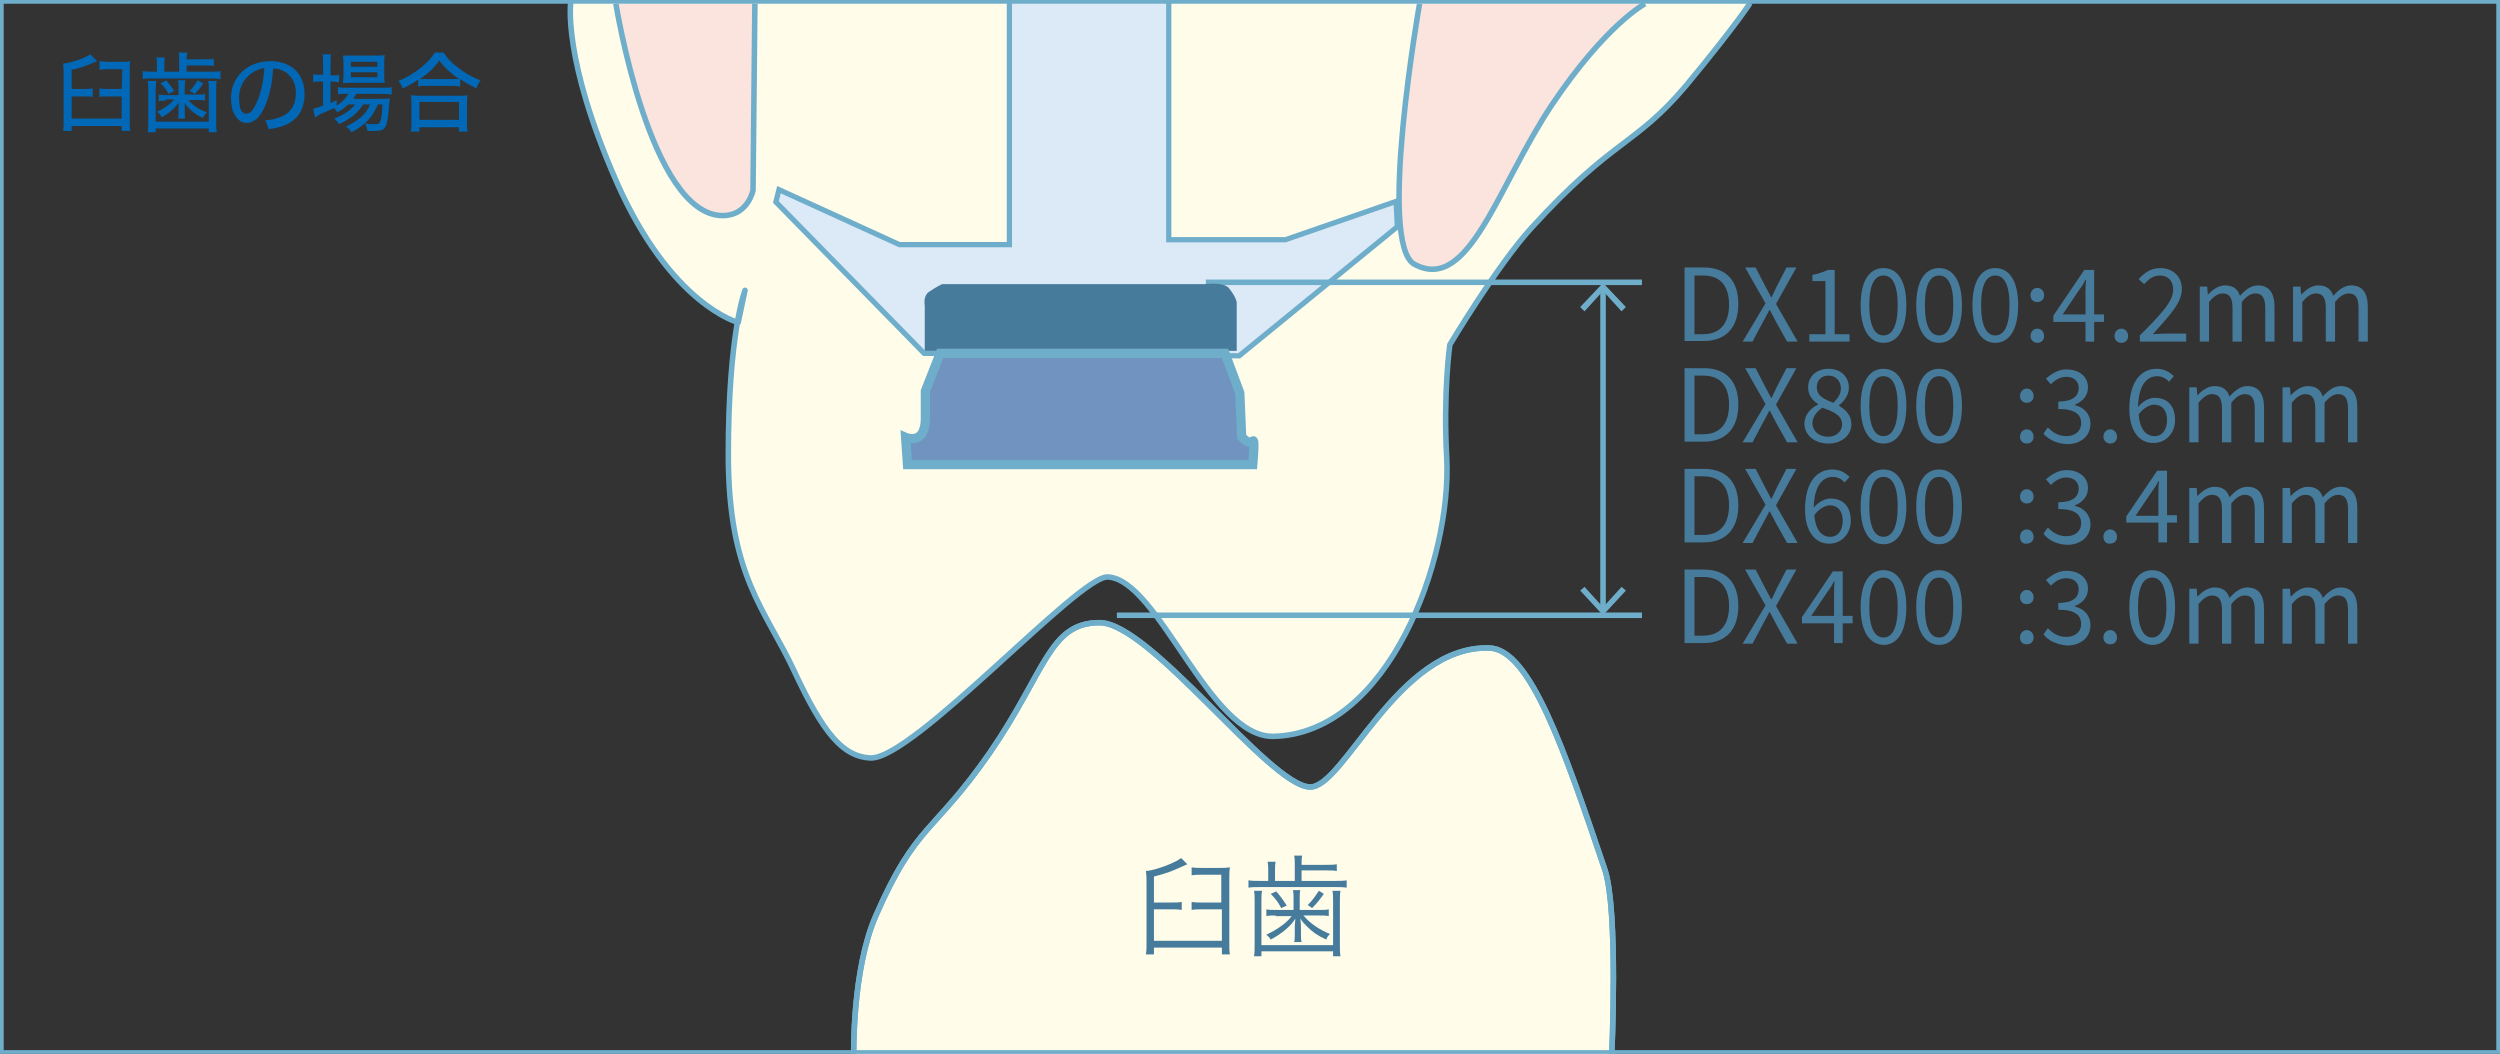 <?xml version="1.0" encoding="utf-8"?>
<!-- Generator: Adobe Illustrator 28.1.0, SVG Export Plug-In . SVG Version: 6.00 Build 0)  -->
<svg version="1.1" id="レイヤー_1" xmlns="http://www.w3.org/2000/svg" xmlns:xlink="http://www.w3.org/1999/xlink" x="0px"
	 y="0px" viewBox="0 0 404.7 170.6" style="enable-background:new 0 0 404.7 170.6;" xml:space="preserve">
<rect x="0" y="0" width="404.7" height="170.6" fill="#333333" stroke="none"/>
<style type="text/css">
	.st0{fill:#FFFDEA;stroke:#6FAECA;stroke-width:0.898;stroke-linejoin:round;}
	.st1{fill:#477B9C;}
	.st2{fill:#808080;stroke:#000000;stroke-width:1.487;}
	.st3{fill:#404040;stroke:#000000;stroke-width:1.487;}
	.st4{fill:#DCE9F7;stroke:#6FAECA;stroke-width:0.849;stroke-miterlimit:10;}
	.st5{fill:#FBE4DE;stroke:#6FAECA;stroke-width:0.898;stroke-linejoin:round;}
	.st6{fill:none;stroke:#6FAECA;stroke-width:0.898;stroke-miterlimit:10;}
	.st7{fill:#7093BF;stroke:#6FAECA;stroke-width:1.497;}
	.st8{fill:#6FAECA;}
	.st9{fill:none;stroke:#6FAECA;stroke-width:0.6;stroke-miterlimit:10;}
	.st10{fill:#0068B7;}
</style>
<path class="st0" d="M138.2,171c0,0-0.3-14,3.6-22.8c6.5-14.9,9.3-13.2,18.4-26.3c9.1-13.2,9.6-21.1,17.8-21.1
	c8.2,0,27.4,26.3,34,26.6c5.5,0.3,14.3-23,29.1-22.5c6.6,0.2,12.1,16.4,18.7,35.9c2.2,6.6,1.1,30.2,1.1,30.2"/>
<g>
	<g>
		<path class="st1" d="M272.8,43.3h3c3.7,0,5.6,2.2,5.6,5.9c0,3.8-2,6-5.6,6h-3.1V43.3z M275.7,54.1c2.8,0,4.2-1.8,4.2-4.8
			c0-3-1.4-4.7-4.2-4.7h-1.4v9.5H275.7z"/>
		<path class="st1" d="M285.8,49.1l-3.3-5.8h1.7l1.6,3.1c0.3,0.6,0.6,1.1,0.9,1.7h0.1c0.3-0.7,0.6-1.2,0.8-1.7l1.6-3.1h1.6l-3.3,5.9
			l3.5,6.1h-1.7l-1.8-3.2c-0.3-0.6-0.6-1.2-1-1.9h-0.1c-0.3,0.7-0.7,1.3-1,1.9l-1.7,3.2h-1.6L285.8,49.1z"/>
		<path class="st1" d="M292.8,54.1h2.7v-8.6h-2.1v-1c1.1-0.2,1.8-0.5,2.5-0.8h1.1v10.4h2.4v1.2h-6.5V54.1z"/>
		<path class="st1" d="M301.2,49.4c0-3.9,1.4-6,3.7-6c2.3,0,3.7,2.1,3.7,6c0,3.9-1.4,6.1-3.7,6.1C302.6,55.5,301.2,53.3,301.2,49.4z
			 M307.2,49.4c0-3.4-0.9-4.8-2.3-4.8c-1.4,0-2.3,1.4-2.3,4.8c0,3.4,0.9,4.9,2.3,4.9C306.3,54.3,307.2,52.8,307.2,49.4z"/>
		<path class="st1" d="M310.2,49.4c0-3.9,1.4-6,3.7-6c2.3,0,3.7,2.1,3.7,6c0,3.9-1.4,6.1-3.7,6.1C311.6,55.5,310.2,53.3,310.2,49.4z
			 M316.2,49.4c0-3.4-0.9-4.8-2.3-4.8c-1.4,0-2.3,1.4-2.3,4.8c0,3.4,0.9,4.9,2.3,4.9C315.3,54.3,316.2,52.8,316.2,49.4z"/>
		<path class="st1" d="M319.3,49.4c0-3.9,1.4-6,3.7-6c2.3,0,3.7,2.1,3.7,6c0,3.9-1.4,6.1-3.7,6.1C320.7,55.5,319.3,53.3,319.3,49.4z
			 M325.3,49.4c0-3.4-0.9-4.8-2.3-4.8c-1.4,0-2.3,1.4-2.3,4.8c0,3.4,0.9,4.9,2.3,4.9C324.4,54.3,325.3,52.8,325.3,49.4z"/>
		<path class="st1" d="M328.7,47.8c0-0.7,0.5-1.2,1.1-1.2c0.6,0,1.1,0.5,1.1,1.2c0,0.7-0.5,1.1-1.1,1.1
			C329.2,48.9,328.7,48.5,328.7,47.8z M328.7,54.4c0-0.7,0.5-1.2,1.1-1.2c0.6,0,1.1,0.5,1.1,1.2c0,0.7-0.5,1.1-1.1,1.1
			C329.2,55.5,328.7,55,328.7,54.4z"/>
		<path class="st1" d="M337.6,52.1h-5.2v-1l5-7.4h1.6v7.2h1.6v1.2H339v3.2h-1.4V52.1z M337.6,50.9v-3.4c0-0.6,0-1.6,0.1-2.2h-0.1
			c-0.3,0.6-0.6,1.1-1,1.6l-2.7,4H337.6z"/>
		<path class="st1" d="M342.3,54.4c0-0.7,0.5-1.2,1.1-1.2c0.6,0,1.1,0.5,1.1,1.2c0,0.7-0.5,1.1-1.1,1.1
			C342.7,55.5,342.3,55,342.3,54.4z"/>
		<path class="st1" d="M346.3,54.4c3.5-3.5,5.5-5.6,5.5-7.5c0-1.3-0.7-2.3-2.2-2.3c-1,0-1.8,0.6-2.5,1.4l-0.9-0.8
			c1-1.1,2-1.8,3.5-1.8c2.1,0,3.5,1.4,3.5,3.4c0,2.2-2,4.3-4.7,7.3c0.6,0,1.3-0.1,2-0.1h3.4v1.3h-7.5V54.4z"/>
		<path class="st1" d="M356.1,46.4h1.2l0.1,1.3h0c0.8-0.8,1.7-1.5,2.8-1.5c1.4,0,2.1,0.7,2.4,1.7c0.9-1,1.8-1.7,2.9-1.7
			c1.8,0,2.7,1.2,2.7,3.5v5.6h-1.5v-5.4c0-1.7-0.5-2.4-1.6-2.4c-0.7,0-1.4,0.4-2.2,1.4v6.4h-1.5v-5.4c0-1.7-0.5-2.4-1.6-2.4
			c-0.7,0-1.4,0.4-2.2,1.4v6.4h-1.5V46.4z"/>
		<path class="st1" d="M371.2,46.4h1.2l0.1,1.3h0c0.8-0.8,1.7-1.5,2.8-1.5c1.4,0,2.1,0.7,2.4,1.7c0.9-1,1.8-1.7,2.9-1.7
			c1.8,0,2.7,1.2,2.7,3.5v5.6h-1.5v-5.4c0-1.7-0.5-2.4-1.6-2.4c-0.7,0-1.4,0.4-2.2,1.4v6.4h-1.5v-5.4c0-1.7-0.5-2.4-1.6-2.4
			c-0.7,0-1.4,0.4-2.2,1.4v6.4h-1.5V46.4z"/>
		<path class="st1" d="M272.8,59.6h3c3.7,0,5.6,2.2,5.6,5.9c0,3.8-2,6-5.6,6h-3.1V59.6z M275.7,70.3c2.8,0,4.2-1.8,4.2-4.8
			c0-3-1.4-4.7-4.2-4.7h-1.4v9.5H275.7z"/>
		<path class="st1" d="M285.8,65.4l-3.3-5.8h1.7l1.6,3.1c0.3,0.6,0.6,1.1,0.9,1.7h0.1c0.3-0.7,0.6-1.2,0.8-1.7l1.6-3.1h1.6l-3.3,5.9
			l3.5,6.1h-1.7l-1.8-3.2c-0.3-0.6-0.6-1.2-1-1.9h-0.1c-0.3,0.7-0.7,1.3-1,1.9l-1.7,3.2h-1.6L285.8,65.4z"/>
		<path class="st1" d="M292.1,68.6c0-1.5,1.1-2.6,2.2-3.1v-0.1c-0.9-0.6-1.6-1.4-1.6-2.7c0-1.8,1.4-3,3.3-3c2,0,3.3,1.3,3.3,3.1
			c0,1.2-0.9,2.3-1.6,2.8v0.1c1,0.6,2,1.4,2,3c0,1.7-1.5,3.1-3.7,3.1C293.7,71.8,292.1,70.4,292.1,68.6z M298.2,68.7
			c0-1.5-1.5-2.1-3.2-2.7c-0.9,0.6-1.6,1.5-1.6,2.5c0,1.3,1.1,2.2,2.5,2.2C297.3,70.7,298.2,69.8,298.2,68.7z M298,62.9
			c0-1.1-0.7-2.1-2-2.1c-1.1,0-1.9,0.7-1.9,1.9c0,1.4,1.3,2,2.7,2.5C297.5,64.5,298,63.8,298,62.9z"/>
		<path class="st1" d="M301.2,65.7c0-3.9,1.4-6,3.7-6c2.3,0,3.7,2.1,3.7,6c0,3.9-1.4,6.1-3.7,6.1C302.6,71.8,301.2,69.6,301.2,65.7z
			 M307.2,65.7c0-3.4-0.9-4.8-2.3-4.8c-1.4,0-2.3,1.4-2.3,4.8s0.9,4.9,2.3,4.9C306.3,70.6,307.2,69.1,307.2,65.7z"/>
		<path class="st1" d="M310.2,65.7c0-3.9,1.4-6,3.7-6c2.3,0,3.7,2.1,3.7,6c0,3.9-1.4,6.1-3.7,6.1C311.6,71.8,310.2,69.6,310.2,65.7z
			 M316.2,65.7c0-3.4-0.9-4.8-2.3-4.8c-1.4,0-2.3,1.4-2.3,4.8s0.9,4.9,2.3,4.9C315.3,70.6,316.2,69.1,316.2,65.7z"/>
		<path class="st1" d="M327,64.1c0-0.7,0.5-1.2,1.1-1.2c0.6,0,1.1,0.5,1.1,1.2c0,0.7-0.5,1.1-1.1,1.1C327.4,65.2,327,64.7,327,64.1z
			 M327,70.7c0-0.7,0.5-1.2,1.1-1.2c0.6,0,1.1,0.5,1.1,1.2c0,0.7-0.5,1.1-1.1,1.1C327.4,71.8,327,71.3,327,70.7z"/>
		<path class="st1" d="M330.8,70.2l0.7-1c0.7,0.7,1.6,1.4,3,1.4c1.4,0,2.4-0.8,2.4-2.1c0-1.4-1-2.3-3.7-2.3V65c2.5,0,3.3-1,3.3-2.2
			c0-1.1-0.8-1.8-2-1.8c-1,0-1.8,0.5-2.5,1.2l-0.8-0.9c0.9-0.8,2-1.5,3.3-1.5c2,0,3.5,1.1,3.5,2.9c0,1.4-0.9,2.3-2.1,2.8v0.1
			c1.4,0.3,2.5,1.4,2.5,3c0,2.1-1.7,3.3-3.8,3.3C332.7,71.8,331.5,71,330.8,70.2z"/>
		<path class="st1" d="M340.5,70.7c0-0.7,0.5-1.2,1.1-1.2c0.6,0,1.1,0.5,1.1,1.2c0,0.7-0.5,1.1-1.1,1.1
			C341,71.8,340.5,71.3,340.5,70.7z"/>
		<path class="st1" d="M344.7,66.2c0-4.7,2.1-6.5,4.4-6.5c1.2,0,2.1,0.5,2.8,1.2l-0.8,0.9c-0.5-0.6-1.2-0.9-1.9-0.9
			c-1.6,0-3,1.3-3.1,5c0.7-0.9,1.8-1.5,2.7-1.5c2,0,3.3,1.2,3.3,3.6c0,2.2-1.6,3.7-3.4,3.7C346.4,71.8,344.7,69.9,344.7,66.2z
			 M346.2,67.1c0.2,2.3,1.1,3.5,2.6,3.5c1.2,0,2-1,2-2.6c0-1.5-0.7-2.5-2.2-2.5C347.9,65.6,347,66,346.2,67.1z"/>
		<path class="st1" d="M354.4,62.7h1.2l0.1,1.3h0c0.8-0.8,1.7-1.5,2.8-1.5c1.4,0,2.1,0.7,2.4,1.7c0.9-1,1.8-1.7,2.9-1.7
			c1.8,0,2.7,1.2,2.7,3.5v5.6h-1.5v-5.4c0-1.7-0.5-2.4-1.6-2.4c-0.7,0-1.4,0.4-2.2,1.4v6.4h-1.5v-5.4c0-1.7-0.5-2.4-1.6-2.4
			c-0.7,0-1.4,0.4-2.2,1.4v6.4h-1.5V62.7z"/>
		<path class="st1" d="M369.5,62.7h1.2l0.1,1.3h0c0.8-0.8,1.7-1.5,2.8-1.5c1.4,0,2.1,0.7,2.4,1.7c0.9-1,1.8-1.7,2.9-1.7
			c1.8,0,2.7,1.2,2.7,3.5v5.6h-1.5v-5.4c0-1.7-0.5-2.4-1.6-2.4c-0.7,0-1.4,0.4-2.2,1.4v6.4h-1.5v-5.4c0-1.7-0.5-2.4-1.6-2.4
			c-0.7,0-1.4,0.4-2.2,1.4v6.4h-1.5V62.7z"/>
		<path class="st1" d="M272.8,75.9h3c3.7,0,5.6,2.2,5.6,5.9c0,3.8-2,6-5.6,6h-3.1V75.9z M275.7,86.6c2.8,0,4.2-1.8,4.2-4.8
			c0-3-1.4-4.7-4.2-4.7h-1.4v9.5H275.7z"/>
		<path class="st1" d="M285.8,81.7l-3.3-5.8h1.7l1.6,3.1c0.3,0.6,0.6,1.1,0.9,1.7h0.1c0.3-0.7,0.6-1.2,0.8-1.7l1.6-3.1h1.6l-3.3,5.9
			l3.5,6.1h-1.7l-1.8-3.2c-0.3-0.6-0.6-1.2-1-1.9h-0.1c-0.3,0.7-0.7,1.3-1,1.9l-1.7,3.2h-1.6L285.8,81.7z"/>
		<path class="st1" d="M292.2,82.5c0-4.7,2.1-6.5,4.4-6.5c1.2,0,2.1,0.5,2.8,1.2l-0.8,0.9c-0.5-0.6-1.2-0.9-1.9-0.9
			c-1.6,0-3,1.3-3.1,5c0.7-0.9,1.8-1.5,2.7-1.5c2,0,3.3,1.2,3.3,3.6c0,2.2-1.6,3.7-3.4,3.7C294,88.1,292.2,86.2,292.2,82.5z
			 M293.7,83.4c0.2,2.3,1.1,3.5,2.6,3.5c1.2,0,2-1,2-2.6c0-1.5-0.7-2.5-2.2-2.5C295.4,81.9,294.5,82.3,293.7,83.4z"/>
		<path class="st1" d="M301.2,82c0-3.9,1.4-6,3.7-6c2.3,0,3.7,2.1,3.7,6c0,3.9-1.4,6.1-3.7,6.1C302.6,88.1,301.2,85.9,301.2,82z
			 M307.2,82c0-3.4-0.9-4.8-2.3-4.8c-1.4,0-2.3,1.4-2.3,4.8c0,3.4,0.9,4.9,2.3,4.9C306.3,86.9,307.2,85.4,307.2,82z"/>
		<path class="st1" d="M310.2,82c0-3.9,1.4-6,3.7-6c2.3,0,3.7,2.1,3.7,6c0,3.9-1.4,6.1-3.7,6.1C311.6,88.1,310.2,85.9,310.2,82z
			 M316.2,82c0-3.4-0.9-4.8-2.3-4.8c-1.4,0-2.3,1.4-2.3,4.8c0,3.4,0.9,4.9,2.3,4.9C315.3,86.9,316.2,85.4,316.2,82z"/>
		<path class="st1" d="M327,80.4c0-0.7,0.5-1.2,1.1-1.2c0.6,0,1.1,0.5,1.1,1.2c0,0.7-0.5,1.1-1.1,1.1C327.4,81.5,327,81,327,80.4z
			 M327,86.9c0-0.7,0.5-1.2,1.1-1.2c0.6,0,1.1,0.5,1.1,1.2c0,0.7-0.5,1.1-1.1,1.1C327.4,88.1,327,87.6,327,86.9z"/>
		<path class="st1" d="M330.8,86.4l0.7-1c0.7,0.7,1.6,1.4,3,1.4c1.4,0,2.4-0.8,2.4-2.1c0-1.4-1-2.3-3.7-2.3v-1.1
			c2.5,0,3.3-1,3.3-2.2c0-1.1-0.8-1.8-2-1.8c-1,0-1.8,0.5-2.5,1.2l-0.8-0.9c0.9-0.8,2-1.5,3.3-1.5c2,0,3.5,1.1,3.5,2.9
			c0,1.4-0.9,2.3-2.1,2.8v0.1c1.4,0.3,2.5,1.4,2.5,3c0,2.1-1.7,3.3-3.8,3.3C332.7,88.1,331.5,87.3,330.8,86.4z"/>
		<path class="st1" d="M340.5,86.9c0-0.7,0.5-1.2,1.1-1.2c0.6,0,1.1,0.5,1.1,1.2c0,0.7-0.5,1.1-1.1,1.1
			C341,88.1,340.5,87.6,340.5,86.9z"/>
		<path class="st1" d="M349.4,84.6h-5.2v-1l5-7.4h1.6v7.2h1.6v1.2h-1.6v3.2h-1.4V84.6z M349.4,83.5v-3.4c0-0.6,0-1.6,0.1-2.2h-0.1
			c-0.3,0.6-0.6,1.1-1,1.6l-2.7,4H349.4z"/>
		<path class="st1" d="M354.4,79h1.2l0.1,1.3h0c0.8-0.8,1.7-1.5,2.8-1.5c1.4,0,2.1,0.7,2.4,1.7c0.9-1,1.8-1.7,2.9-1.7
			c1.8,0,2.7,1.2,2.7,3.5v5.6h-1.5v-5.4c0-1.7-0.5-2.4-1.6-2.4c-0.7,0-1.4,0.4-2.2,1.4v6.4h-1.5v-5.4c0-1.7-0.5-2.4-1.6-2.4
			c-0.7,0-1.4,0.4-2.2,1.4v6.4h-1.5V79z"/>
		<path class="st1" d="M369.5,79h1.2l0.1,1.3h0c0.8-0.8,1.7-1.5,2.8-1.5c1.4,0,2.1,0.7,2.4,1.7c0.9-1,1.8-1.7,2.9-1.7
			c1.8,0,2.7,1.2,2.7,3.5v5.6h-1.5v-5.4c0-1.7-0.5-2.4-1.6-2.4c-0.7,0-1.4,0.4-2.2,1.4v6.4h-1.5v-5.4c0-1.7-0.5-2.4-1.6-2.4
			c-0.7,0-1.4,0.4-2.2,1.4v6.4h-1.5V79z"/>
		<path class="st1" d="M272.8,92.2h3c3.7,0,5.6,2.2,5.6,5.9c0,3.8-2,6-5.6,6h-3.1V92.2z M275.7,102.9c2.8,0,4.2-1.8,4.2-4.8
			c0-3-1.4-4.7-4.2-4.7h-1.4v9.5H275.7z"/>
		<path class="st1" d="M285.8,98l-3.3-5.8h1.7l1.6,3.1c0.3,0.6,0.6,1.1,0.9,1.7h0.1c0.3-0.7,0.6-1.2,0.8-1.7l1.6-3.1h1.6l-3.3,5.9
			l3.5,6.1h-1.7l-1.8-3.2c-0.3-0.6-0.6-1.2-1-1.9h-0.1c-0.3,0.7-0.7,1.3-1,1.9l-1.7,3.2h-1.6L285.8,98z"/>
		<path class="st1" d="M296.9,100.9h-5.2v-1l5-7.4h1.6v7.2h1.6v1.2h-1.6v3.2h-1.4V100.9z M296.9,99.7v-3.4c0-0.6,0-1.6,0.1-2.2h-0.1
			c-0.3,0.6-0.6,1.1-1,1.6l-2.7,4H296.9z"/>
		<path class="st1" d="M301.2,98.3c0-3.9,1.4-6,3.7-6c2.3,0,3.7,2.1,3.7,6c0,3.9-1.4,6.1-3.7,6.1
			C302.6,104.3,301.2,102.2,301.2,98.3z M307.2,98.3c0-3.4-0.9-4.8-2.3-4.8c-1.4,0-2.3,1.4-2.3,4.8s0.9,4.9,2.3,4.9
			C306.3,103.2,307.2,101.7,307.2,98.3z"/>
		<path class="st1" d="M310.2,98.3c0-3.9,1.4-6,3.7-6c2.3,0,3.7,2.1,3.7,6c0,3.9-1.4,6.1-3.7,6.1
			C311.6,104.3,310.2,102.2,310.2,98.3z M316.2,98.3c0-3.4-0.9-4.8-2.3-4.8c-1.4,0-2.3,1.4-2.3,4.8s0.9,4.9,2.3,4.9
			C315.3,103.2,316.2,101.7,316.2,98.3z"/>
		<path class="st1" d="M327,96.7c0-0.7,0.5-1.2,1.1-1.2c0.6,0,1.1,0.5,1.1,1.2c0,0.7-0.5,1.1-1.1,1.1C327.4,97.8,327,97.3,327,96.7z
			 M327,103.2c0-0.7,0.5-1.2,1.1-1.2c0.6,0,1.1,0.5,1.1,1.2c0,0.7-0.5,1.1-1.1,1.1C327.4,104.3,327,103.9,327,103.2z"/>
		<path class="st1" d="M330.8,102.7l0.7-1c0.7,0.7,1.6,1.4,3,1.4c1.4,0,2.4-0.8,2.4-2.1c0-1.4-1-2.3-3.7-2.3v-1.1
			c2.5,0,3.3-1,3.3-2.2c0-1.1-0.8-1.8-2-1.8c-1,0-1.8,0.5-2.5,1.2l-0.8-0.9c0.9-0.8,2-1.5,3.3-1.5c2,0,3.5,1.1,3.5,2.9
			c0,1.4-0.9,2.3-2.1,2.8v0.1c1.4,0.3,2.5,1.4,2.5,3c0,2.1-1.7,3.3-3.8,3.3C332.7,104.3,331.5,103.6,330.8,102.7z"/>
		<path class="st1" d="M340.5,103.2c0-0.7,0.5-1.2,1.1-1.2c0.6,0,1.1,0.5,1.1,1.2c0,0.7-0.5,1.1-1.1,1.1
			C341,104.3,340.5,103.9,340.5,103.2z"/>
		<path class="st1" d="M344.7,98.3c0-3.9,1.4-6,3.7-6c2.3,0,3.7,2.1,3.7,6c0,3.9-1.4,6.1-3.7,6.1
			C346.1,104.3,344.7,102.2,344.7,98.3z M350.7,98.3c0-3.4-0.9-4.8-2.3-4.8c-1.4,0-2.3,1.4-2.3,4.8s0.9,4.9,2.3,4.9
			C349.7,103.2,350.7,101.7,350.7,98.3z"/>
		<path class="st1" d="M354.4,95.3h1.2l0.1,1.3h0c0.8-0.8,1.7-1.5,2.8-1.5c1.4,0,2.1,0.7,2.4,1.7c0.9-1,1.8-1.7,2.9-1.7
			c1.8,0,2.7,1.2,2.7,3.5v5.6h-1.5v-5.4c0-1.7-0.5-2.4-1.6-2.4c-0.7,0-1.4,0.4-2.2,1.4v6.4h-1.5v-5.4c0-1.7-0.5-2.4-1.6-2.4
			c-0.7,0-1.4,0.4-2.2,1.4v6.4h-1.5V95.3z"/>
		<path class="st1" d="M369.5,95.3h1.2l0.1,1.3h0c0.8-0.8,1.7-1.5,2.8-1.5c1.4,0,2.1,0.7,2.4,1.7c0.9-1,1.8-1.7,2.9-1.7
			c1.8,0,2.7,1.2,2.7,3.5v5.6h-1.5v-5.4c0-1.7-0.5-2.4-1.6-2.4c-0.7,0-1.4,0.4-2.2,1.4v6.4h-1.5v-5.4c0-1.7-0.5-2.4-1.6-2.4
			c-0.7,0-1.4,0.4-2.2,1.4v6.4h-1.5V95.3z"/>
	</g>
</g>
<polygon class="st2" points="196.7,56.4 196.7,73.7 192.9,77.8 161.7,77.8 157.1,73.4 157.1,56.4 "/>
<polygon class="st3" points="196.8,56.6 196.4,53.2 192.7,49.1 161.5,49.1 156.8,53.5 156.8,56.5 "/>
<path class="st0" d="M92.4,0.3c0,0-1.4,9.1,7.4,29.1c8.8,20,19.7,22.8,19.7,22.8l1.1-5.2c0,0-2.7,6.9-2.7,26.6s6,25,10.7,35.1
	c4.7,10.1,7.9,13.8,12.3,14c6.9,0.3,33.7-29.5,38.4-29.3c8.2,0.3,16.5,26.1,26.9,25.8c18.7-0.5,28.8-28.8,28-45
	c-0.6-10.7,0.5-18.4,0.5-18.4s7.7-12.9,13.2-18.9c13.2-14.5,16.7-13.2,25-23c8.2-9.9,10.4-13.4,10.4-13.4"/>
<polyline class="st4" points="163.4,0.3 163.4,39.6 145.6,39.6 126.1,30.7 125.6,32.7 149.6,57.2 200.6,57.6 226.2,36.7 226,32.6 
	208.1,38.8 189.2,38.8 189.2,0.3 "/>
<path class="st5" d="M229.8,0.6c0,0-6.9,39-0.8,42.2c8.8,4.7,13.4-12.6,22.2-25.8C260,3.9,266.3,0.6,266.3,0.6"/>
<path class="st6" d="M138.2,171c0,0-0.3-14,3.6-22.8c6.5-14.9,9.3-13.2,18.4-26.3c9.1-13.2,9.6-21.1,17.8-21.1
	c8.2,0,27.4,26.3,34,26.6c5.5,0.3,14.3-23,29.1-22.5c6.6,0.2,12.1,16.4,18.7,35.9c2.2,6.6,1.1,30.2,1.1,30.2"/>
<line class="st6" x1="195.2" y1="45.7" x2="265.8" y2="45.7"/>
<line class="st6" x1="180.8" y1="99.6" x2="265.8" y2="99.6"/>
<g>
	<g>
		<path class="st1" d="M197.9,141.6h-3.1c-0.7,0-1.4,0-1.9,0.1v-1.3c0.5,0.1,1.1,0.1,1.9,0.1h2.2c0.9,0,1.5,0,2.1-0.1
			c-0.1,0.6-0.1,1.3-0.1,2.2v9.8c0,1.1,0,1.6,0.1,2.1h-1.3v-1.1h-11v1.1h-1.3c0.1-0.6,0.1-1.1,0.1-2.2v-9.1c0-0.9,0-1.5-0.1-2.2
			c1.5-0.1,4.7-1.3,5.7-2.1l1,1c-2.4,1.1-3.1,1.4-5.4,2v4.2h2.7c0.8,0,1.3,0,1.8-0.1v1.3c-0.6-0.1-1.1-0.1-1.8-0.1h-2.7v5.1h11v-5.1
			h-3.1c-0.7,0-1.2,0-1.8,0.1V146c0.5,0.1,1.1,0.1,1.8,0.1h3V141.6z"/>
		<path class="st1" d="M209.6,140c0-0.6,0-1.1-0.1-1.5h1.3c-0.1,0.4-0.1,0.8-0.1,1.5h3.9c0.7,0,1.3,0,1.8-0.1v1.1
			c-0.5-0.1-0.9-0.1-1.8-0.1h-3.9v1.7h5.5c0.8,0,1.3,0,1.8-0.1v1.2c-0.5-0.1-1-0.1-1.8-0.1h-12.2c-0.8,0-1.4,0-1.9,0.1v-1.2
			c0.6,0.1,1,0.1,1.9,0.1h1.3v-1.6c0-0.6,0-1-0.1-1.5h1.3c-0.1,0.4-0.1,0.8-0.1,1.5v1.6h3.2V140z M204.3,144.2
			c-0.1,0.5-0.1,1-0.1,1.8v7h11.6v-7c0-0.8,0-1.3-0.1-1.8h1.3c-0.1,0.5-0.1,0.9-0.1,1.8v6.7c0,1.1,0,1.5,0.1,2.1h-1.2V154h-11.6v0.8
			H203c0.1-0.6,0.1-1.1,0.1-2.1V146c0-0.9,0-1.3-0.1-1.8H204.3z M206.5,148.2c-0.6,0-1,0-1.5,0.1v-1.1c0.4,0.1,0.8,0.1,1.5,0.1h2.9
			v-1.8c0-0.6,0-1-0.1-1.4h1.2c-0.1,0.3-0.1,0.7-0.1,1.4v1.8h3.2c0.6,0,1.1,0,1.5-0.1v1.1c-0.5-0.1-0.9-0.1-1.5-0.1H211
			c1.1,1.3,2.6,2.3,4.3,3c-0.3,0.3-0.5,0.5-0.6,0.9c-1.5-0.7-2.2-1.2-3.1-2.1c-0.5-0.5-0.8-0.8-1.1-1.3c0.1,0.8,0.1,1.2,0.1,1.5v0.9
			c0,0.6,0,1,0.1,1.4h-1.2c0.1-0.4,0.1-0.8,0.1-1.4v-0.9c0-0.4,0-0.6,0.1-1.5c-0.8,1.3-2.3,2.5-4,3.4c-0.2-0.4-0.4-0.5-0.7-0.8
			c1.7-0.8,3.2-1.8,4.1-3H206.5z M207.4,147c-0.5-1-1-1.6-1.7-2.3l0.9-0.4c0.7,0.8,1.2,1.5,1.7,2.3L207.4,147z M214.3,144.7
			c-0.7,1-1.1,1.5-1.9,2.3l-0.7-0.5c0.8-0.8,1.2-1.4,1.8-2.3L214.3,144.7z"/>
	</g>
</g>
<path class="st5" d="M99.7,0.6c0,0,5.5,34.3,17.3,34.3c4.1,0,4.9-4.1,4.9-4.1l0.3-30.2"/>
<path class="st1" d="M200.2,56.8h-50.5v-7.3c0,0-0.3-1.5,0.6-2.2c1.3-0.9,2.2-1.3,2.2-1.3h42.6c0,0,2.9-0.4,3.8,0.6
	c1.3,1.6,1.3,2.4,1.3,2.4L200.2,56.8z"/>
<path class="st7" d="M202.8,75.2h-55.9l-0.3-4.4c0,0,3.2,1.4,3.2-3.1v-4.4l2.4-6.1h46.1l2.4,6.4l0.3,7.1c0,0,1.2,1.4,1.8,0.7
	C203.2,70.8,202.8,75.2,202.8,75.2z"/>
<g>
	<g>
		<line class="st6" x1="259.5" y1="98.6" x2="259.5" y2="46.8"/>
		<g>
			<polygon class="st8" points="263.2,95.6 262.5,95 259.5,98.3 256.5,95 255.8,95.6 259.5,99.6 			"/>
		</g>
		<g>
			<polygon class="st8" points="263.2,49.7 262.5,50.4 259.5,47.1 256.5,50.4 255.8,49.7 259.5,45.8 			"/>
		</g>
	</g>
</g>
<rect x="0.3" y="0.3" class="st9" width="404.1" height="170"/>
<g>
	<g>
		<path class="st10" d="M19.8,11.2h-2.1c-0.5,0-1.2,0-1.6,0.1V9.9c0.4,0,0.9,0.1,1.6,0.1h1.8c0.7,0,1.1,0,1.6-0.1
			c-0.1,0.5-0.1,1-0.1,1.7v7.8c0,0.9,0,1.3,0.1,1.8h-1.4v-0.8h-8.1v0.8h-1.4c0.1-0.5,0.1-1,0.1-1.8V12c0-0.7,0-1.2-0.1-1.7
			c1.3-0.1,3.6-0.9,4.4-1.5l1.1,1.1c-0.9,0.4-1.5,0.6-1.7,0.7c-0.8,0.3-1.4,0.5-2.4,0.7v3.1h1.9c0.6,0,1,0,1.5-0.1v1.4
			c-0.4-0.1-0.9-0.1-1.4-0.1h-2v3.6h8.1v-3.6h-2.2c-0.6,0-1,0-1.4,0.1v-1.4c0.4,0.1,0.9,0.1,1.5,0.1h2.1L19.8,11.2L19.8,11.2z"/>
		<path class="st10" d="M29,9.6c0-0.5,0-0.8-0.1-1.1h1.4c0,0.3-0.1,0.5-0.1,1.1h2.9c0.6,0,1.1,0,1.5-0.1v1.2
			c-0.4-0.1-0.8-0.1-1.5-0.1h-2.9v1h4.1c0.7,0,1.1,0,1.4-0.1v1.3c-0.4,0-0.8-0.1-1.5-0.1h-9.6c-0.7,0-1.1,0-1.5,0.1v-1.3
			c0.4,0.1,0.8,0.1,1.5,0.1h0.8v-1.2c0-0.5,0-0.8-0.1-1.1h1.4c-0.1,0.3-0.1,0.6-0.1,1.1v1.2H29V9.6z M25.3,13.1
			c0,0.4-0.1,0.8-0.1,1.4v5.2h8.6v-5.2c0-0.6,0-1-0.1-1.4h1.4C35,13.5,35,13.8,35,14.5v5.2c0,0.8,0,1.2,0.1,1.7h-1.3v-0.6h-8.6v0.6
			h-1.3c0.1-0.5,0.1-0.9,0.1-1.7v-5.2c0-0.6,0-1-0.1-1.4C23.9,13.1,25.3,13.1,25.3,13.1z M26.8,16.3c-0.4,0-0.7,0-1.1,0.1v-1.1
			c0.3,0,0.6,0.1,1.1,0.1h2.1V14c0-0.5,0-0.8-0.1-1H30c0,0.3-0.1,0.6-0.1,1v1.3h2.2c0.5,0,0.8,0,1.1-0.1v1.1c-0.3-0.1-0.6-0.1-1-0.1
			h-1.7c0.9,1,1.7,1.5,3,2c-0.3,0.3-0.5,0.6-0.7,0.9c-1.4-0.7-2.3-1.5-2.9-2.4c0,0.6,0,0.8,0,0.9v0.6c0,0.4,0,0.6,0.1,1h-1.2
			c0.1-0.3,0.1-0.6,0.1-1v-0.6c0-0.2,0-0.3,0-1c-0.6,0.9-1.5,1.7-2.7,2.4c-0.2-0.4-0.4-0.6-0.8-0.9c1.3-0.6,2.1-1.2,2.8-2h-1.4V16.3
			z M27.3,15.2c-0.4-0.7-0.7-1.2-1.3-1.7l0.9-0.5c0.5,0.6,0.9,1.1,1.3,1.7L27.3,15.2z M32.9,13.5c-0.5,0.8-0.8,1.1-1.4,1.7l-0.8-0.5
			c0.6-0.6,0.9-1,1.3-1.7L32.9,13.5z"/>
		<path class="st10" d="M42.9,19.5c3.4-0.3,5-1.7,5-4.5c0-2.2-1.5-3.9-3.7-3.9c-0.1,3-1,5.9-1.9,7.2c-0.6,1-1.4,1.6-2.4,1.6
			c-0.9,0-1.5-0.6-1.9-1.3c-0.4-0.7-0.6-1.5-0.6-2.8c0-3.2,2.5-5.9,6.4-5.9c3.7,0,5.5,2.4,5.5,5.3c0,3.6-2.2,5.3-5.8,5.7
			C43.3,20.3,43.2,19.9,42.9,19.5z M38.7,15.8c0,0.7,0.1,1.5,0.2,1.8c0.2,0.5,0.5,0.8,1,0.8c0.6,0,1-0.5,1.4-1.3
			c0.7-1.2,1.3-3.3,1.5-6.1C40.5,11.4,38.7,13.3,38.7,15.8z"/>
		<path class="st10" d="M56.4,16.9c-0.5,0.5-1.1,0.9-1.8,1.3c-0.1-0.2-0.2-0.3-0.5-0.7c-0.5,0.2-1.8,0.8-2.3,1
			C51.4,18.8,51.1,19,51,19l-0.3-1.4c0.5-0.1,0.7-0.2,1.6-0.5v-3.9h-0.5c-0.4,0-0.8,0-1.1,0.1V12c0.3,0.1,0.7,0.1,1.1,0.1h0.5v-1.8
			c0-0.7,0-1.1-0.1-1.5h1.4c-0.1,0.4-0.1,0.8-0.1,1.6v1.8h0.3c0.5,0,0.8,0,1.1-0.1v1.2c-0.4,0-0.7-0.1-1.1-0.1h-0.3v3.5
			c0.4-0.2,0.6-0.3,1-0.5v0.9c0.9-0.6,1.5-1.2,1.9-1.9H56c-0.6,0-1,0-1.3,0.1v-1.2c0.3,0.1,0.7,0.1,1.3,0.1h6c0.7,0,1.1,0,1.4-0.1
			v1.2c-0.3,0-0.8-0.1-1.4-0.1h-4.3c-0.2,0.3-0.3,0.4-0.5,0.8h4.5c0.7,0,1,0,1.4-0.1c0,0.2,0,0.3-0.1,0.8c-0.1,1.9-0.3,3.3-0.6,3.8
			s-0.7,0.7-1.7,0.7c-0.4,0-0.8,0-1.2,0c-0.1-0.5-0.2-0.8-0.4-1.2c0.7,0.1,1.2,0.1,1.7,0.1c0.4,0,0.6-0.1,0.7-0.3
			c0.2-0.4,0.4-1.5,0.4-2.9h-0.7c-0.4,0.8-0.8,1.6-1.3,2.2c-0.4,0.5-1.2,1.2-1.8,1.6c-0.4,0.3-0.6,0.4-1.2,0.7
			c-0.3-0.4-0.4-0.6-0.9-0.9c1.2-0.6,1.8-1,2.5-1.6c0.6-0.5,1.1-1.2,1.4-2h-1.1c-0.8,1.3-2.1,2.4-3.9,3.2c-0.2-0.3-0.4-0.6-0.8-0.9
			c1.6-0.6,2.7-1.4,3.4-2.3C57.5,16.9,56.4,16.9,56.4,16.9z M56.8,13.4c-0.5,0-1,0-1.3,0.1c0-0.4,0.1-0.8,0.1-1.3v-1.9
			c0-0.6,0-0.8-0.1-1.3c0.5,0,0.8,0,1.4,0h3.9c0.7,0,1.1,0,1.5-0.1c-0.1,0.4-0.1,0.7-0.1,1.3v1.9c0,0.6,0,1,0.1,1.3
			c-0.3,0-0.7,0-1.3,0H56.8z M56.8,10.8h4.3V10h-4.3V10.8z M56.8,12.5h4.3v-0.8h-4.3V12.5z"/>
		<path class="st10" d="M67.7,12.9c-1,0.6-1.5,1-2.5,1.4c-0.2-0.4-0.3-0.7-0.7-1.2c1.3-0.5,2.6-1.3,3.7-2.2c1-0.8,1.6-1.5,2.2-2.4
			h1.4c0.6,0.9,1.2,1.6,2.3,2.4c1.1,0.9,2.3,1.6,3.7,2.1c-0.3,0.4-0.5,0.8-0.7,1.3c-1-0.5-1.6-0.8-2.6-1.5V14
			c-0.3,0-0.7-0.1-1.2-0.1h-4.4c-0.4,0-0.8,0-1.2,0.1C67.7,14,67.7,12.9,67.7,12.9z M66.5,21.3c0.1-0.4,0.1-0.8,0.1-1.4v-3.2
			c0-0.5,0-0.9-0.1-1.3c0.3,0,0.6,0.1,1.2,0.1h6.8c0.5,0,0.9,0,1.2-0.1c-0.1,0.4-0.1,0.8-0.1,1.3v3.2c0,0.6,0,1,0.1,1.4h-1.4v-0.7
			h-6.4v0.7H66.5z M67.9,19.4h6.4v-2.9h-6.4V19.4z M73.3,12.8c0.4,0,0.7,0,1,0c-1.5-1.1-2.3-1.8-3.2-3c-0.9,1.3-1.7,2-3.1,3
			c0.3,0,0.5,0,0.9,0H73.3z"/>
	</g>
</g>
</svg>
